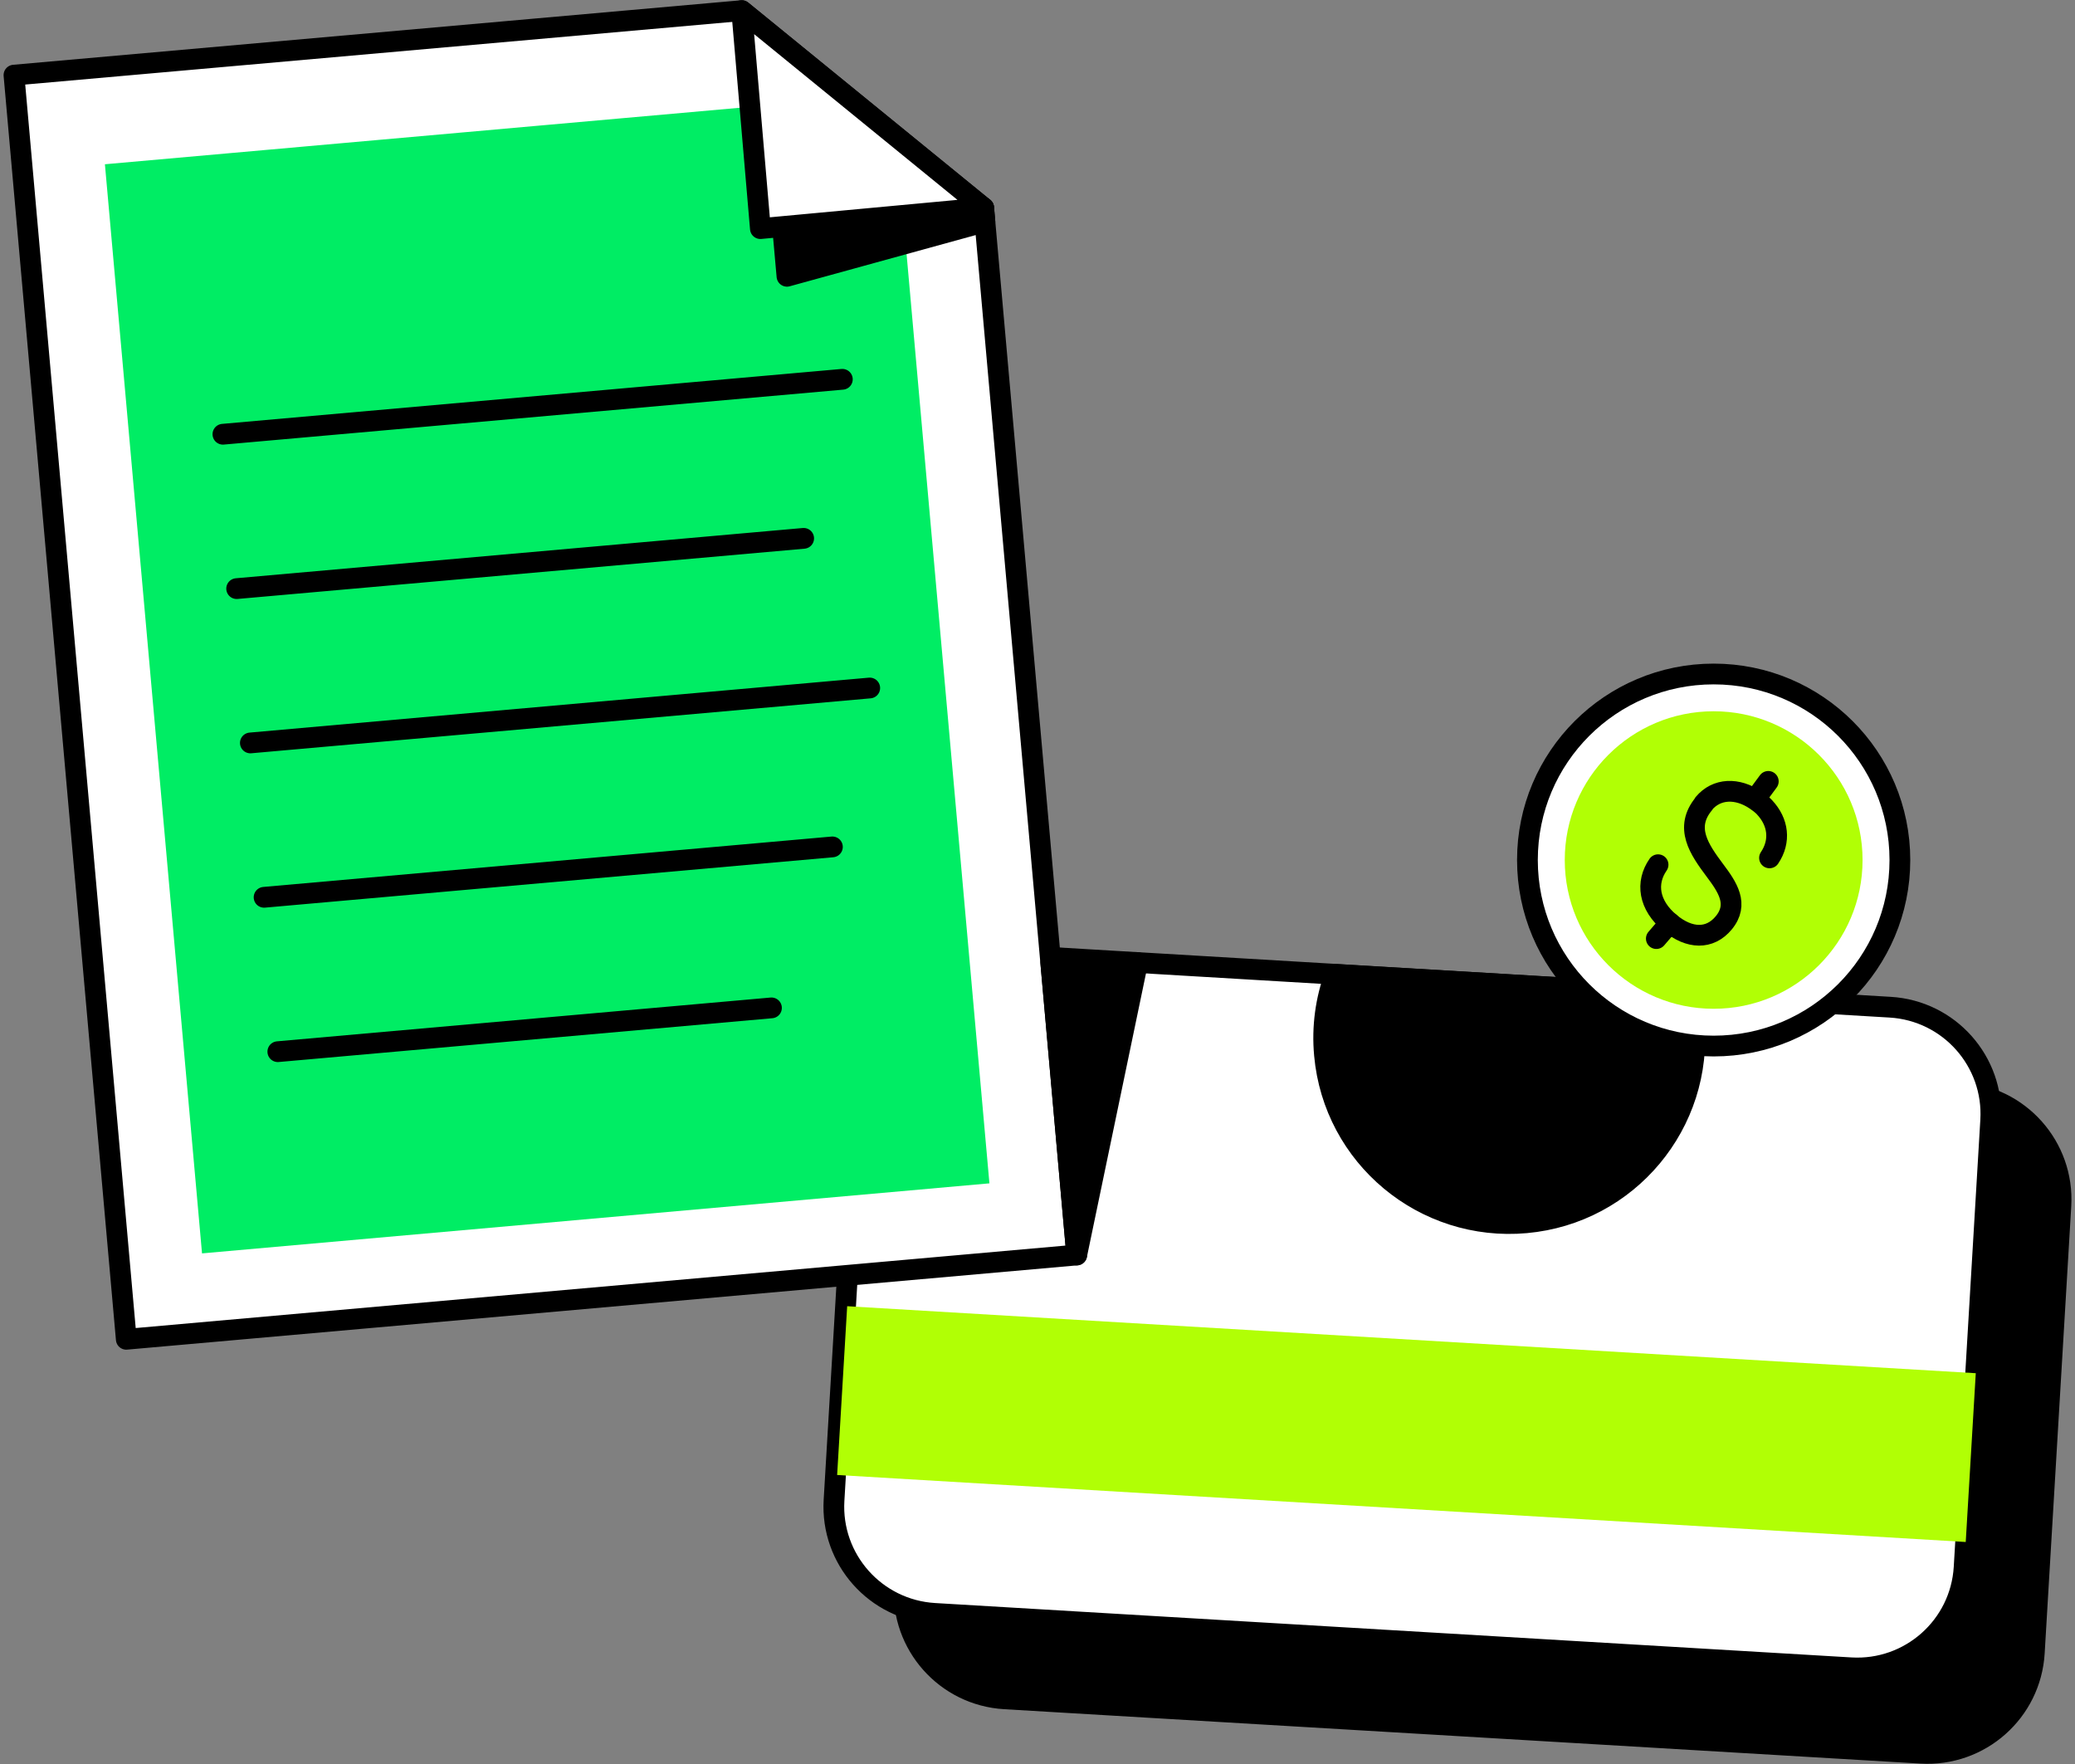 <svg width="100" height="85" viewBox="0 0 100 85" fill="none" xmlns="http://www.w3.org/2000/svg">
<rect x="0" y="0" width="100" height="85" fill="#808080" stroke="none"/>
<path d="M44.859 54.868L43.577 76.411C43.408 79.252 45.577 81.692 48.421 81.86L92.583 84.481C95.427 84.65 97.87 82.484 98.039 79.643L99.32 58.1C99.49 55.259 97.321 52.819 94.477 52.651L50.315 50.03C47.471 49.861 45.028 52.027 44.859 54.868Z" fill="black" stroke="black" stroke-linecap="round" stroke-linejoin="round"/>
<path d="M41.475 50.751L40.194 72.294C40.025 75.135 42.194 77.574 45.038 77.743L89.2 80.364C92.044 80.532 94.487 78.366 94.656 75.526L95.937 53.983C96.106 51.142 93.937 48.702 91.093 48.533L46.931 45.913C44.087 45.744 41.644 47.91 41.475 50.751Z" fill="white" stroke="black" stroke-linecap="round" stroke-linejoin="round"/>
<g style="mix-blend-mode:multiply">
<path d="M40.828 62.941L40.344 71.074L94.734 74.302L95.218 66.169L40.828 62.941Z" fill="#B1FF05"/>
</g>
<path d="M51.89 60.473L6.086 64.535L0.673 3.62L35.745 0.512L47.406 10.016L51.89 60.473Z" fill="white" stroke="black" stroke-linecap="round" stroke-linejoin="round"/>
<path d="M42.195 6.066C42.172 6.053 42.146 6.04 42.123 6.024C41.387 5.601 40.65 5.187 39.884 4.816L5.056 7.915L9.736 60.396L47.683 57.021L43.257 7.388C42.853 7.001 42.531 6.493 42.195 6.066Z" fill="#00ED64"/>
<path d="M40.595 18.277L10.743 20.924" stroke="black" stroke-linecap="round" stroke-linejoin="round"/>
<path d="M38.731 25.941L11.405 28.363" stroke="black" stroke-linecap="round" stroke-linejoin="round"/>
<path d="M41.915 33.152L12.066 35.799" stroke="black" stroke-linecap="round" stroke-linejoin="round"/>
<path d="M40.116 40.809L12.727 43.237" stroke="black" stroke-linecap="round" stroke-linejoin="round"/>
<path d="M37.179 48.566L13.389 50.676" stroke="black" stroke-linecap="round" stroke-linejoin="round"/>
<path d="M47.406 10.016L37.016 3.105L37.926 13.313L47.465 10.686L47.406 10.016Z" fill="black" stroke="black" stroke-linecap="round" stroke-linejoin="round"/>
<path d="M35.745 0.512L36.645 11.016L47.406 10.016L35.745 0.512Z" fill="white" stroke="black" stroke-linecap="round" stroke-linejoin="round"/>
<path d="M63.831 50.836C64.277 55.748 68.628 59.367 73.546 58.921C78.464 58.475 82.088 54.13 81.641 49.218C81.602 48.788 81.53 48.372 81.436 47.965L64.339 46.949C63.896 48.154 63.704 49.472 63.831 50.836Z" fill="black" stroke="black" stroke-linecap="round" stroke-linejoin="round"/>
<path d="M82.586 50.405C87.543 50.405 91.561 46.392 91.561 41.441C91.561 36.49 87.543 32.477 82.586 32.477C77.629 32.477 73.611 36.49 73.611 41.441C73.611 46.392 77.629 50.405 82.586 50.405Z" fill="white" stroke="black" stroke-miterlimit="10"/>
<path d="M82.586 48.609C86.549 48.609 89.762 45.4 89.762 41.441C89.762 37.483 86.549 34.273 82.586 34.273C78.623 34.273 75.41 37.483 75.41 41.441C75.41 45.4 78.623 48.609 82.586 48.609Z" fill="#B1FF05"/>
<path d="M79.907 41.667C79.304 42.536 79.451 43.613 80.478 44.469C81.416 45.251 82.4 45.277 83.068 44.473C83.821 43.571 83.241 42.734 82.651 41.947C81.895 40.934 81.155 39.883 82.117 38.727L82.107 38.721C82.729 37.976 83.73 37.95 84.616 38.555C84.926 38.767 85.037 38.9 85.037 38.9C85.705 39.61 85.822 40.531 85.278 41.338" stroke="black" stroke-linecap="round" stroke-linejoin="round"/>
<path d="M80.478 44.465L79.823 45.227" stroke="black" stroke-linecap="round" stroke-linejoin="round"/>
<path d="M85.219 37.652L84.623 38.46" stroke="black" stroke-linecap="round" stroke-linejoin="round"/>
<path d="M51.89 60.474L54.826 46.383H50.639L51.89 60.474Z" fill="black" stroke="black" stroke-linecap="round" stroke-linejoin="round"/>
</svg>
